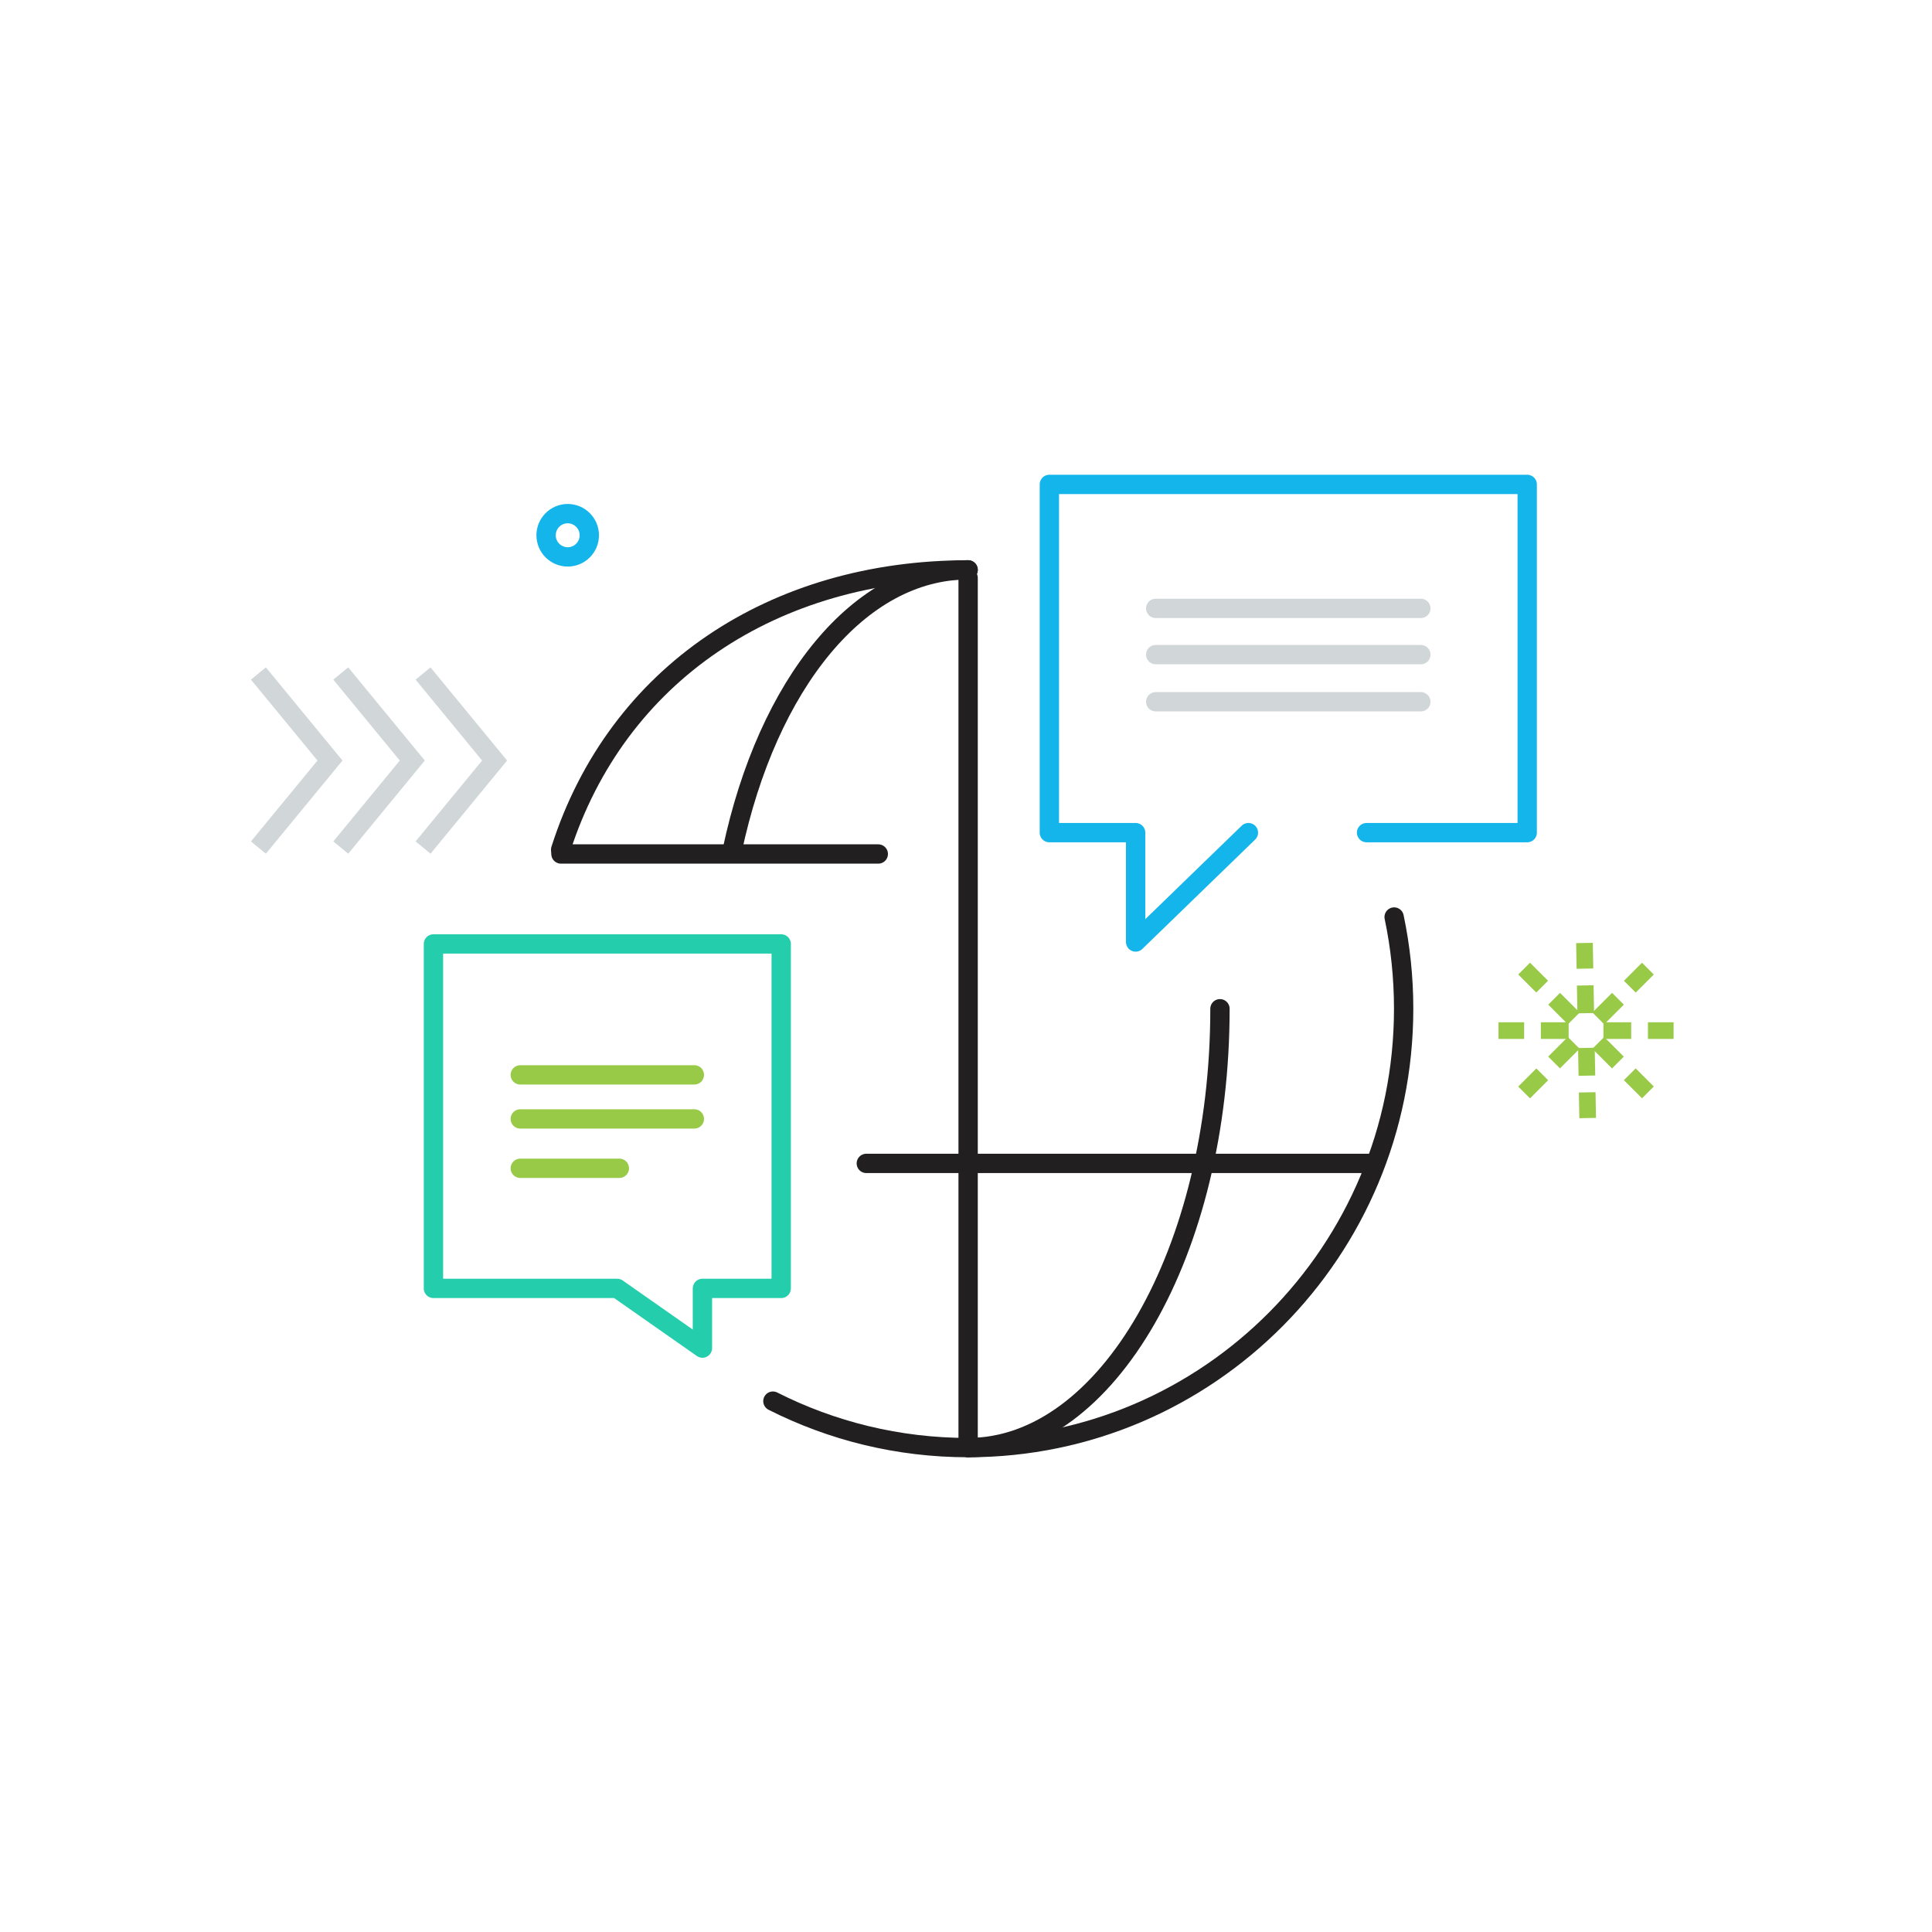 <?xml version="1.0" encoding="UTF-8"?><svg id="Layer_1" xmlns="http://www.w3.org/2000/svg" viewBox="0 0 400 400"><defs><style>.cls-1{fill:#98ca48;}.cls-2{stroke:#211f20;}.cls-2,.cls-3,.cls-4,.cls-5,.cls-6,.cls-7,.cls-8{fill:none;stroke-width:4px;}.cls-2,.cls-3,.cls-4,.cls-7,.cls-8{stroke-linecap:round;stroke-linejoin:round;}.cls-3{stroke:#98ca48;}.cls-4,.cls-5{stroke:#13b5ea;}.cls-5,.cls-6{stroke-miterlimit:10;}.cls-6,.cls-8{stroke:#d1d6d9;}.cls-7{stroke:#24cead;}</style></defs><path class="cls-5" d="m117.54,106.34c-2.47,0-4.48,2.01-4.48,4.48s2.01,4.48,4.48,4.48,4.47-2.01,4.47-4.48-2.01-4.48-4.47-4.48Z"/><g id="Thin_Chevron_Track"><polyline class="cls-6" points="53.5 175.48 68.32 157.46 53.5 139.44"/><polyline class="cls-6" points="70.55 175.48 85.36 157.46 70.55 139.44"/><polyline class="cls-6" points="87.59 175.48 102.4 157.46 87.59 139.44"/></g><path class="cls-2" d="m200.44,299.71c-14.53,0-28.26-3.47-40.42-9.62"/><path class="cls-2" d="m252.58,208.85c0,50.18-23.35,90.86-52.14,90.86"/><path class="cls-2" d="m151.58,176.15c7.35-34.68,26.4-58.17,48.86-58.17"/><path class="cls-2" d="m200.44,119.65v180.06c49.79,0,90.17-40.68,90.17-90.86,0-6.51-.68-12.87-1.97-18.99"/><path class="cls-2" d="m181.84,176.81h-65.7l-.06-.91c11.68-36.53,44.22-57.91,84.36-57.91"/><line class="cls-2" x1="179.36" y1="240.87" x2="284.74" y2="240.87"/><polygon class="cls-7" points="89.74 195.43 161.74 195.43 161.74 266.75 153.74 266.75 145.43 266.75 145.43 279.11 127.78 266.75 89.74 266.75 89.74 195.43"/><polyline class="cls-4" points="282.93 172.39 290.54 172.39 316.19 172.39 316.19 100.29 217.26 100.29 217.26 172.39 235.12 172.39 235.12 195.03 258.47 172.39"/><line class="cls-8" x1="239.28" y1="125.96" x2="294.17" y2="125.96"/><line class="cls-8" x1="239.28" y1="135.53" x2="294.17" y2="135.53"/><line class="cls-8" x1="239.28" y1="145.29" x2="294.17" y2="145.29"/><line class="cls-3" x1="107.72" y1="222.54" x2="143.76" y2="222.54"/><line class="cls-3" x1="107.72" y1="231.66" x2="143.76" y2="231.66"/><line class="cls-3" x1="107.72" y1="241.88" x2="128.23" y2="241.88"/><rect class="cls-1" x="326.36" y="195.25" width="3.45" height="5.31" transform="translate(-3.56 6.03) rotate(-1.05)"/><rect class="cls-1" x="326.53" y="204.03" width="3.45" height="5.75" transform="translate(-3.73 6.04) rotate(-1.05)"/><rect class="cls-1" x="326.76" y="216.97" width="3.45" height="5.75" transform="translate(-3.96 6.04) rotate(-1.05)"/><rect class="cls-1" x="326.93" y="226.17" width="3.45" height="5.32" transform="translate(-4.13 6.05) rotate(-1.05)"/><rect class="cls-1" x="341.19" y="211.65" width="5.31" height="3.45"/><rect class="cls-1" x="331.97" y="211.65" width="5.75" height="3.45"/><rect class="cls-1" x="319.02" y="211.65" width="5.75" height="3.45"/><rect class="cls-1" x="310.25" y="211.65" width="5.31" height="3.45"/><rect class="cls-1" x="337.58" y="221.66" width="3.45" height="5.31" transform="translate(-59.22 305.67) rotate(-45.01)"/><rect class="cls-1" x="331.22" y="215.07" width="3.45" height="5.75" transform="translate(-56.6 299.27) rotate(-45)"/><rect class="cls-1" x="322.07" y="205.92" width="3.45" height="5.75" transform="translate(-52.81 290.07) rotate(-44.99)"/><rect class="cls-1" x="315.7" y="199.79" width="3.45" height="5.28" transform="translate(-50.16 283.78) rotate(-45.01)"/><rect class="cls-1" x="314.78" y="222.58" width="5.31" height="3.45" transform="translate(-65.64 290.16) rotate(-45)"/><rect class="cls-1" x="320.92" y="216.22" width="5.75" height="3.45" transform="translate(-59.28 292.79) rotate(-45)"/><rect class="cls-1" x="330.07" y="207.07" width="5.75" height="3.45" transform="translate(-50.12 296.6) rotate(-45)"/><rect class="cls-1" x="336.67" y="200.7" width="5.29" height="3.45" transform="translate(-43.76 299.21) rotate(-45)"/></svg>
